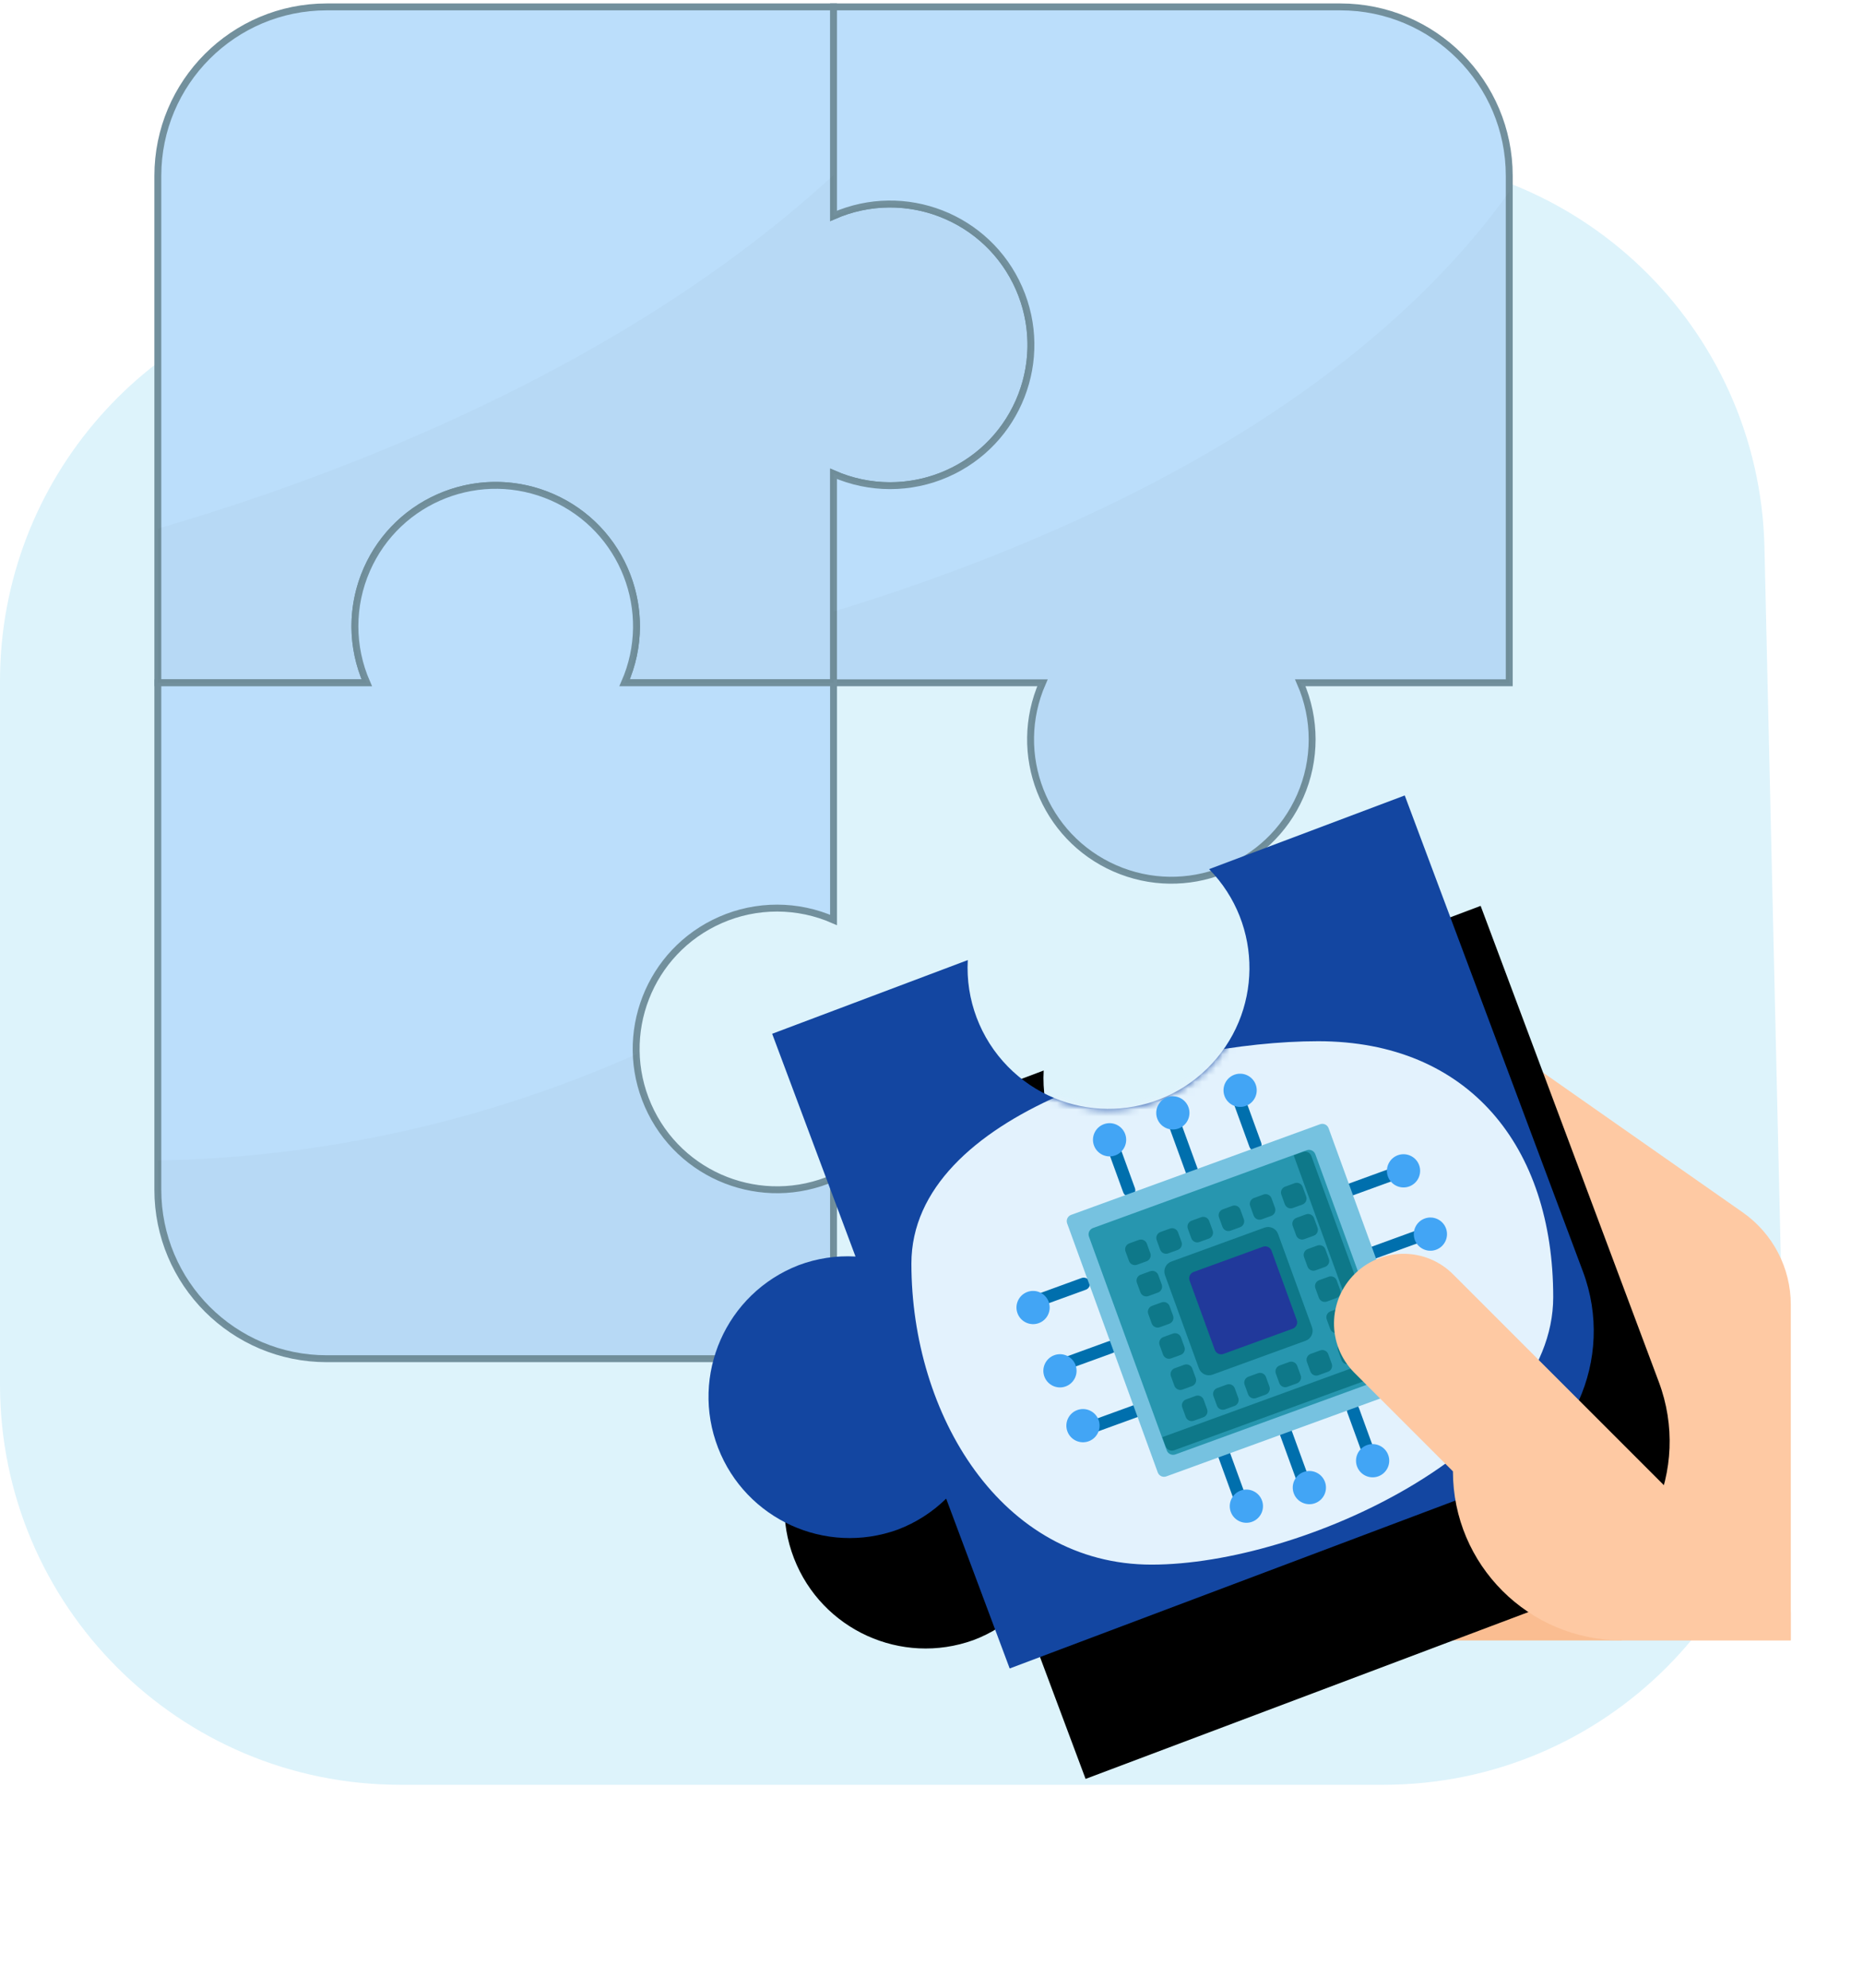 <?xml version="1.0" encoding="UTF-8"?>
<svg width="270px" height="288px" viewBox="0 0 270 288" version="1.1" xmlns="http://www.w3.org/2000/svg" xmlns:xlink="http://www.w3.org/1999/xlink">
    <title>Group 5</title>
    <defs>
        <path d="M126.72,68.958 L100.904,0 L72.549,10.678 C80.453,18.729 80.331,31.664 72.28,39.563 C64.229,47.463 51.294,47.344 43.395,39.293 C39.372,35.193 37.258,29.59 37.576,23.854 L9.226,34.532 L21.304,66.803 C18.501,66.644 15.694,67.073 13.062,68.06 C2.526,72.148 -2.696,84.002 1.392,94.537 C5.411,104.889 16.955,110.149 27.404,106.378 C30.036,105.387 32.435,103.852 34.443,101.882 L43.649,126.491 L112.411,100.593 C125.084,95.795 131.486,81.644 126.72,68.958 Z" id="path-1"></path>
        <filter x="-29.2%" y="-27.1%" width="175.6%" height="179.4%" filterUnits="objectBoundingBox" id="filter-3">
            <feMorphology radius="3" operator="dilate" in="SourceAlpha" result="shadowSpreadOuter1"></feMorphology>
            <feOffset dx="11" dy="16" in="shadowSpreadOuter1" result="shadowOffsetOuter1"></feOffset>
            <feGaussianBlur stdDeviation="10.5" in="shadowOffsetOuter1" result="shadowBlurOuter1"></feGaussianBlur>
            <feColorMatrix values="0 0 0 0 0.312   0 0 0 0 0.712   0 0 0 0 0.97  0 0 0 1 0" type="matrix" in="shadowBlurOuter1"></feColorMatrix>
        </filter>
    </defs>
    <g id="Website" stroke="none" stroke-width="1" fill="none" fill-rule="evenodd">
        <g id="Artboard-Copy-2" transform="translate(-112, -120)">
            <g id="Group-5" transform="translate(112, 121)">
                <path d="M190.3,22.105 L50.566,40.164 C21.648,43.901 1.64835676e-14,68.527 0,97.686 L0,199.593 C1.10427189e-14,231.625 25.967,257.593 58,257.593 L200.495,257.593 C232.527,257.593 258.495,231.625 258.495,199.593 C258.495,199.148 258.49,198.703 258.479,198.258 L255.718,78.292 C254.981,46.268 228.423,20.905 196.399,21.642 C194.359,21.689 192.323,21.844 190.3,22.105 Z" id="Path-21" fill="#DDF3FB"></path>
                <g id="993723" transform="translate(22.716, 0)">
                    <path d="M236.82,236.66 L236.82,188.035 C236.82,182.71 234.221,177.72 229.859,174.664 L199.178,153.184 C197.122,151.744 194.669,150.973 192.156,150.973 L167.454,150.973 L167.862,220.788 C168.013,228.063 172.766,234.437 179.695,236.66 L236.82,236.66 L236.82,236.66 Z" id="Path" fill="#FEC9A3" fill-rule="nonzero"></path>
                    <path d="M212.338,236.66 L183.775,236.66 C174.761,236.66 167.454,229.353 167.454,220.339 L167.454,204.017 L196.016,204.017 L212.338,236.66 Z" id="Path" fill="#FABD91" fill-rule="nonzero"></path>
                    <path d="M106.248,28.563 C103.437,28.567 100.658,29.154 98.088,30.284 L98.088,0 L24.642,0 C11.119,0 0.159,10.96 0.159,24.482 L0.159,97.928 L30.444,97.928 C25.914,87.613 30.603,75.576 40.922,71.047 C51.237,66.518 63.274,71.206 67.803,81.526 C70.101,86.752 70.101,92.706 67.803,97.933 L98.088,97.933 L98.088,67.648 C108.403,72.178 120.44,67.489 124.969,57.17 C129.498,46.85 124.81,34.818 114.491,30.289 C111.896,29.142 109.088,28.558 106.248,28.563 Z" id="Path" stroke="#72909D" fill="#BBDEFB" fill-rule="nonzero"></path>
                    <path d="M196.016,24.482 C196.016,10.96 185.056,0 171.534,0 L98.088,0 L98.088,30.284 C108.403,25.755 120.44,30.443 124.969,40.763 C129.498,51.078 124.81,63.115 114.491,67.644 C109.264,69.941 103.31,69.941 98.084,67.644 L98.084,97.928 L128.368,97.928 C123.839,108.244 128.527,120.281 138.846,124.809 C149.161,129.339 161.198,124.651 165.727,114.331 C168.025,109.104 168.025,103.151 165.727,97.924 L196.016,97.924 L196.016,24.482 L196.016,24.482 Z" id="Path" stroke="#72909D" fill="#BBDEFB" fill-rule="nonzero"></path>
                    <path d="M196.016,26.812 C172.693,59.259 130.588,77.69 98.088,87.609 L98.088,97.929 L128.372,97.929 C123.843,108.244 128.531,120.281 138.851,124.81 C149.166,129.339 161.203,124.651 165.732,114.332 C168.029,109.105 168.029,103.151 165.732,97.925 L196.016,97.925 L196.016,26.812 L196.016,26.812 Z" id="Path" fill="#000000" fill-rule="nonzero" opacity="0.026"></path>
                    <path d="M89.927,130.571 C92.738,130.576 95.517,131.163 98.088,132.293 L98.088,97.928 L67.803,97.928 C72.333,87.613 67.644,75.576 57.325,71.047 C47.006,66.518 34.973,71.206 30.444,81.526 C28.146,86.752 28.146,92.706 30.444,97.933 L0.159,97.933 L0.159,171.379 C0.159,184.901 11.119,195.861 24.642,195.861 L98.088,195.861 L98.088,169.657 C87.773,174.186 75.736,169.498 71.207,159.179 C66.677,148.863 71.366,136.826 81.685,132.297 C84.28,131.151 87.087,130.567 89.927,130.571 Z" id="Path" stroke="#72909D" fill="#BBDEFB" fill-rule="nonzero"></path>
                    <path d="M0.159,171.375 C0.159,184.897 11.119,195.857 24.642,195.857 L98.088,195.857 L98.088,169.653 C87.821,174.174 75.833,169.519 71.312,159.252 C70.264,156.869 69.68,154.303 69.599,151.7 C47.724,161.456 24.107,166.707 0.159,167.144 L0.159,171.375 L0.159,171.375 Z" id="Path" fill="#000000" fill-rule="nonzero" opacity="0.026"></path>
                    <g id="Rectangle" transform="translate(79.966, 114.25)">
                        <g id="Oval" transform="translate(-0, 0)">
                            <mask id="mask-2" fill="white">
                                <use xlink:href="#path-1"></use>
                            </mask>
                            <g id="Mask" fill-rule="nonzero">
                                <use fill="black" fill-opacity="1" filter="url(#filter-3)" xlink:href="#path-1"></use>
                                <use fill="#1346A1" xlink:href="#path-1"></use>
                            </g>
                            <path d="M64.217,111.445 C86.044,111.445 122.422,94.516 122.422,72.689 C122.422,50.862 110.177,35.611 88.35,35.611 C66.524,35.611 29.405,46.001 29.405,67.828 C29.405,89.655 42.391,111.445 64.217,111.445 Z" fill="#E3F2FD" mask="url(#mask-2)"></path>
                        </g>
                    </g>
                    <path d="M106.248,28.563 C103.437,28.567 100.658,29.154 98.088,30.284 L98.088,24.364 C67.534,52.489 26.139,68.023 0.159,75.593 L0.159,97.928 L30.444,97.928 C25.914,87.613 30.603,75.576 40.922,71.047 C51.237,66.518 63.274,71.206 67.803,81.526 C70.101,86.752 70.101,92.706 67.803,97.933 L98.088,97.933 L98.088,67.648 C108.403,72.178 120.44,67.489 124.969,57.17 C129.498,46.85 124.81,34.818 114.491,30.289 C111.896,29.142 109.088,28.558 106.248,28.563 Z" id="Path" fill="#000000" fill-rule="nonzero" opacity="0.026"></path>
                    <g id="Group-3" transform="translate(116.488, 146.611)" fill-rule="nonzero">
                        <g id="917203" transform="translate(40.896, 40.866) rotate(-20) translate(-40.896, -40.866) translate(9.299, 9.269)">
                            <path d="M31.103,12.41 C30.605,12.41 30.2,12.002 30.2,11.497 L30.2,3.092 C30.2,2.588 30.605,2.179 31.103,2.179 C31.602,2.179 32.006,2.588 32.006,3.092 L32.006,11.497 C32.006,12.001 31.602,12.41 31.103,12.41 Z" id="Path" fill="#006FAD"></path>
                            <path d="M31.399,4.953 C30.072,4.953 28.992,3.873 28.992,2.546 C28.992,1.218 30.072,0.138 31.399,0.138 C32.727,0.138 33.807,1.218 33.807,2.546 C33.807,3.873 32.727,4.953 31.399,4.953 Z" id="Path" fill="#42A5F5"></path>
                            <path d="M41.052,11.886 C40.553,11.886 40.149,11.477 40.149,10.973 L40.149,2.568 C40.149,2.063 40.553,1.655 41.052,1.655 C41.55,1.655 41.955,2.063 41.955,2.568 L41.955,10.973 C41.955,11.477 41.55,11.886 41.052,11.886 Z" id="Path" fill="#006FAD"></path>
                            <path d="M41.68,5.212 C40.353,5.212 39.273,4.132 39.273,2.805 C39.273,1.478 40.353,0.398 41.68,0.398 C43.008,0.398 44.088,1.478 44.088,2.805 C44.088,4.132 43.008,5.212 41.68,5.212 Z" id="Path" fill="#42A5F5"></path>
                            <path d="M21.606,11.819 C21.107,11.819 20.703,11.41 20.703,10.905 L20.703,2.501 C20.703,1.996 21.107,1.587 21.606,1.587 C22.104,1.587 22.508,1.996 22.508,2.501 L22.508,10.905 C22.508,11.41 22.104,11.819 21.606,11.819 Z" id="Path" fill="#006FAD"></path>
                            <path d="M21.451,5.478 C20.123,5.478 19.043,4.398 19.043,3.07 C19.043,1.743 20.123,0.663 21.451,0.663 C22.778,0.663 23.858,1.743 23.858,3.07 C23.858,4.398 22.778,5.478 21.451,5.478 Z" id="Path" fill="#42A5F5"></path>
                            <path d="M30.935,61.026 C30.436,61.026 30.032,60.617 30.032,60.113 L30.032,51.708 C30.032,51.203 30.436,50.795 30.935,50.795 C31.433,50.795 31.838,51.203 31.838,51.708 L31.838,60.113 C31.838,60.617 31.433,61.026 30.935,61.026 Z" id="Path" fill="#006FAD"></path>
                            <path d="M31.422,62.734 C30.095,62.734 29.015,61.654 29.015,60.327 C29.015,58.999 30.095,57.919 31.422,57.919 C32.75,57.919 33.83,58.999 33.83,60.327 C33.83,61.654 32.75,62.734 31.422,62.734 Z" id="Path" fill="#42A5F5"></path>
                            <path d="M21.437,60.434 C20.938,60.434 20.534,60.026 20.534,59.521 L20.534,51.116 C20.534,50.612 20.938,50.203 21.437,50.203 C21.936,50.203 22.34,50.612 22.34,51.116 L22.34,59.521 C22.34,60.026 21.936,60.434 21.437,60.434 Z" id="Path" fill="#006FAD"></path>
                            <path d="M21.925,62.142 C20.597,62.142 19.517,61.062 19.517,59.735 C19.517,58.408 20.597,57.328 21.925,57.328 C23.252,57.328 24.332,58.408 24.332,59.735 C24.332,61.062 23.252,62.142 21.925,62.142 Z" id="Path" fill="#42A5F5"></path>
                            <path d="M41.216,61.285 C40.717,61.285 40.313,60.876 40.313,60.372 L40.313,51.967 C40.313,51.463 40.717,51.054 41.216,51.054 C41.715,51.054 42.119,51.463 42.119,51.967 L42.119,60.372 C42.119,60.876 41.715,61.285 41.216,61.285 Z" id="Path" fill="#006FAD"></path>
                            <path d="M41.371,62.21 C40.043,62.21 38.964,61.13 38.964,59.802 C38.964,58.475 40.044,57.395 41.371,57.395 C42.698,57.395 43.778,58.475 43.778,59.802 C43.778,61.13 42.698,62.21 41.371,62.21 Z" id="Path" fill="#42A5F5"></path>
                            <path d="M59.921,32.423 L51.516,32.423 C51.012,32.423 50.603,32.019 50.603,31.52 C50.603,31.022 51.012,30.618 51.516,30.618 L59.921,30.618 C60.425,30.618 60.834,31.022 60.834,31.52 C60.834,32.019 60.425,32.423 59.921,32.423 Z" id="Path" fill="#006FAD"></path>
                            <path d="M60.467,34.224 C59.14,34.224 58.06,33.144 58.06,31.816 C58.06,30.489 59.14,29.409 60.467,29.409 C61.795,29.409 62.875,30.489 62.875,31.816 C62.875,33.144 61.795,34.224 60.467,34.224 Z" id="Path" fill="#42A5F5"></path>
                            <path d="M59.887,42.146 L51.483,42.146 C50.978,42.146 50.569,41.742 50.569,41.244 C50.569,40.745 50.978,40.341 51.483,40.341 L59.887,40.341 C60.392,40.341 60.801,40.745 60.801,41.244 C60.801,41.742 60.392,42.146 59.887,42.146 Z" id="Path" fill="#006FAD"></path>
                            <path d="M59.318,43.496 C57.99,43.496 56.91,42.416 56.91,41.089 C56.91,39.761 57.99,38.681 59.318,38.681 C60.645,38.681 61.725,39.761 61.725,41.089 C61.725,42.416 60.645,43.496 59.318,43.496 Z" id="Path" fill="#21399B"></path>
                            <path d="M59.955,22.7 L51.55,22.7 C51.046,22.7 50.637,22.296 50.637,21.797 C50.637,21.299 51.046,20.895 51.55,20.895 L59.955,20.895 C60.459,20.895 60.868,21.299 60.868,21.797 C60.868,22.296 60.459,22.7 59.955,22.7 Z" id="Path" fill="#006FAD"></path>
                            <path d="M59.943,24.275 C58.616,24.275 57.536,23.195 57.536,21.868 C57.536,20.54 58.616,19.46 59.943,19.46 C61.271,19.46 62.351,20.54 62.351,21.868 C62.351,23.195 61.271,24.275 59.943,24.275 Z" id="Path" fill="#42A5F5"></path>
                            <path d="M11.305,32.255 L2.901,32.255 C2.396,32.255 1.987,31.851 1.987,31.352 C1.987,30.853 2.396,30.449 2.901,30.449 L11.305,30.449 C11.81,30.449 12.219,30.853 12.219,31.352 C12.219,31.851 11.81,32.255 11.305,32.255 Z" id="Path" fill="#006FAD"></path>
                            <path d="M3.245,34.472 C1.917,34.472 0.837,33.392 0.837,32.065 C0.837,30.738 1.917,29.658 3.245,29.658 C4.572,29.658 5.652,30.738 5.652,32.065 C5.652,33.392 4.572,34.472 3.245,34.472 Z" id="Path" fill="#42A5F5"></path>
                            <path d="M10.781,22.306 L2.376,22.306 C1.872,22.306 1.463,21.902 1.463,21.403 C1.463,20.905 1.872,20.501 2.376,20.501 L10.781,20.501 C11.285,20.501 11.694,20.905 11.694,21.403 C11.694,21.902 11.285,22.306 10.781,22.306 Z" id="Path" fill="#006FAD"></path>
                            <path d="M2.72,24.524 C1.393,24.524 0.313,23.444 0.313,22.116 C0.313,20.789 1.393,19.709 2.72,19.709 C4.048,19.709 5.128,20.789 5.128,22.116 C5.128,23.444 4.048,24.524 2.72,24.524 Z" id="Path" fill="#42A5F5"></path>
                            <path d="M11.83,42.203 L3.425,42.203 C2.92,42.203 2.511,41.799 2.511,41.301 C2.511,40.802 2.92,40.398 3.425,40.398 L11.83,40.398 C12.334,40.398 12.743,40.802 12.743,41.301 C12.743,41.799 12.334,42.203 11.83,42.203 Z" id="Path" fill="#006FAD"></path>
                            <path d="M3.662,43.08 C2.334,43.08 1.254,42 1.254,40.672 C1.254,39.345 2.334,38.265 3.662,38.265 C4.989,38.265 6.069,39.345 6.069,40.672 C6.069,42 4.989,43.08 3.662,43.08 Z" id="Path" fill="#42A5F5"></path>
                            <path d="M50.888,51.711 L12.492,51.711 C11.959,51.711 11.528,51.279 11.528,50.747 L11.528,12.351 C11.528,11.819 11.959,11.387 12.492,11.387 L50.888,11.387 C51.42,11.387 51.852,11.819 51.852,12.351 L51.852,50.747 C51.852,51.279 51.42,51.711 50.888,51.711 Z" id="Path" fill="#76C2E0"></path>
                            <path d="M48.752,15.241 L48.752,48.19 C48.752,48.731 48.313,49.169 47.772,49.169 L14.824,49.169 C14.283,49.169 13.844,48.731 13.844,48.19 L13.844,15.241 C13.844,14.7 14.283,14.262 14.824,14.262 L47.772,14.262 C48.313,14.262 48.752,14.7 48.752,15.241 Z" id="Path" fill="#2796AF"></path>
                            <g id="Group" transform="translate(13.844, 14.262)" fill="#0E7889">
                                <path d="M34.281,1.013 L34.281,33.321 C34.281,33.852 33.851,34.282 33.321,34.282 L1.013,34.282 C0.483,34.282 0.053,33.852 0.053,33.321 L0.053,31.908 L31.908,31.908 L31.908,0.052 L33.321,0.052 C33.851,0.052 34.281,0.482 34.281,1.013 Z" id="Path"></path>
                                <path d="M24.354,25.886 L9.98,25.886 C9.134,25.886 8.447,25.2 8.447,24.354 L8.447,9.98 C8.447,9.134 9.134,8.448 9.98,8.448 L24.354,8.448 C25.2,8.448 25.886,9.134 25.886,9.98 L25.886,24.354 C25.886,25.2 25.2,25.886 24.354,25.886 Z" id="Path"></path>
                            </g>
                            <path d="M37.024,37.868 L26.355,37.868 C25.811,37.868 25.37,37.427 25.37,36.883 L25.37,26.215 C25.37,25.671 25.811,25.23 26.355,25.23 L37.024,25.23 C37.568,25.23 38.009,25.671 38.009,26.215 L38.009,36.883 C38.009,37.427 37.568,37.868 37.024,37.868 Z" id="Path" fill="#21399B"></path>
                            <g id="Group" transform="translate(18.013, 18.098)" fill="#0E7889">
                                <path d="M2.455,3.345 L0.987,3.345 C0.483,3.345 0.075,2.937 0.075,2.433 L0.075,0.966 C0.075,0.462 0.483,0.054 0.987,0.054 L2.455,0.054 C2.958,0.054 3.366,0.462 3.366,0.966 L3.366,2.433 C3.366,2.937 2.958,3.345 2.455,3.345 Z" id="Path"></path>
                                <path d="M7.262,3.345 L5.794,3.345 C5.29,3.345 4.882,2.937 4.882,2.433 L4.882,0.966 C4.882,0.462 5.29,0.054 5.794,0.054 L7.262,0.054 C7.765,0.054 8.173,0.462 8.173,0.966 L8.173,2.433 C8.173,2.937 7.765,3.345 7.262,3.345 Z" id="Path"></path>
                                <path d="M12.068,3.345 L10.601,3.345 C10.097,3.345 9.689,2.937 9.689,2.433 L9.689,0.966 C9.689,0.462 10.097,0.054 10.601,0.054 L12.068,0.054 C12.572,0.054 12.98,0.462 12.98,0.966 L12.98,2.433 C12.98,2.937 12.572,3.345 12.068,3.345 Z" id="Path"></path>
                                <path d="M16.875,3.345 L15.408,3.345 C14.904,3.345 14.496,2.937 14.496,2.433 L14.496,0.966 C14.496,0.462 14.904,0.054 15.408,0.054 L16.875,0.054 C17.379,0.054 17.787,0.462 17.787,0.966 L17.787,2.433 C17.787,2.937 17.379,3.345 16.875,3.345 Z" id="Path"></path>
                                <path d="M21.682,3.345 L20.215,3.345 C19.711,3.345 19.303,2.937 19.303,2.433 L19.303,0.966 C19.303,0.462 19.711,0.054 20.215,0.054 L21.682,0.054 C22.186,0.054 22.594,0.462 22.594,0.966 L22.594,2.433 C22.594,2.937 22.186,3.345 21.682,3.345 Z" id="Path"></path>
                                <path d="M26.489,3.345 L25.021,3.345 C24.518,3.345 24.11,2.937 24.11,2.433 L24.11,0.966 C24.11,0.462 24.518,0.054 25.021,0.054 L26.489,0.054 C26.993,0.054 27.401,0.462 27.401,0.966 L27.401,2.433 C27.401,2.937 26.993,3.345 26.489,3.345 Z" id="Path"></path>
                                <path d="M2.455,27.401 L0.987,27.401 C0.483,27.401 0.075,26.993 0.075,26.489 L0.075,25.021 C0.075,24.518 0.483,24.11 0.987,24.11 L2.455,24.11 C2.958,24.11 3.366,24.518 3.366,25.021 L3.366,26.489 C3.366,26.993 2.958,27.401 2.455,27.401 Z" id="Path"></path>
                                <path d="M7.262,27.401 L5.794,27.401 C5.29,27.401 4.882,26.993 4.882,26.489 L4.882,25.021 C4.882,24.518 5.29,24.11 5.794,24.11 L7.262,24.11 C7.765,24.11 8.173,24.518 8.173,25.021 L8.173,26.489 C8.173,26.993 7.765,27.401 7.262,27.401 Z" id="Path"></path>
                                <path d="M12.068,27.401 L10.601,27.401 C10.097,27.401 9.689,26.993 9.689,26.489 L9.689,25.021 C9.689,24.518 10.097,24.11 10.601,24.11 L12.068,24.11 C12.572,24.11 12.98,24.518 12.98,25.021 L12.98,26.489 C12.98,26.993 12.572,27.401 12.068,27.401 Z" id="Path"></path>
                                <path d="M16.875,27.42 L15.408,27.42 C14.904,27.42 14.496,27.012 14.496,26.508 L14.496,25.041 C14.496,24.537 14.904,24.129 15.408,24.129 L16.875,24.129 C17.379,24.129 17.787,24.537 17.787,25.041 L17.787,26.508 C17.787,27.012 17.379,27.42 16.875,27.42 Z" id="Path"></path>
                                <path d="M21.682,27.38 L20.215,27.38 C19.711,27.38 19.303,26.972 19.303,26.468 L19.303,25 C19.303,24.497 19.711,24.088 20.215,24.088 L21.682,24.088 C22.186,24.088 22.594,24.497 22.594,25 L22.594,26.468 C22.594,26.972 22.186,27.38 21.682,27.38 Z" id="Path"></path>
                                <path d="M26.489,27.38 L25.021,27.38 C24.518,27.38 24.11,26.972 24.11,26.468 L24.11,25 C24.11,24.497 24.518,24.088 25.021,24.088 L26.489,24.088 C26.993,24.088 27.401,24.497 27.401,25 L27.401,26.468 C27.401,26.972 26.993,27.38 26.489,27.38 Z" id="Path"></path>
                                <path d="M2.455,8.173 L0.987,8.173 C0.483,8.173 0.075,7.765 0.075,7.262 L0.075,5.794 C0.075,5.29 0.483,4.882 0.987,4.882 L2.455,4.882 C2.958,4.882 3.366,5.29 3.366,5.794 L3.366,7.262 C3.366,7.765 2.958,8.173 2.455,8.173 Z" id="Path"></path>
                                <path d="M2.455,12.98 L0.987,12.98 C0.483,12.98 0.075,12.572 0.075,12.069 L0.075,10.601 C0.075,10.097 0.483,9.689 0.987,9.689 L2.455,9.689 C2.958,9.689 3.366,10.097 3.366,10.601 L3.366,12.069 C3.366,12.572 2.958,12.98 2.455,12.98 Z" id="Path"></path>
                                <path d="M2.455,17.787 L0.987,17.787 C0.483,17.787 0.075,17.379 0.075,16.875 L0.075,15.408 C0.075,14.904 0.483,14.496 0.987,14.496 L2.455,14.496 C2.958,14.496 3.366,14.904 3.366,15.408 L3.366,16.875 C3.366,17.379 2.958,17.787 2.455,17.787 Z" id="Path"></path>
                                <path d="M2.455,22.594 L0.987,22.594 C0.483,22.594 0.075,22.186 0.075,21.682 L0.075,20.215 C0.075,19.711 0.483,19.303 0.987,19.303 L2.455,19.303 C2.958,19.303 3.366,19.711 3.366,20.215 L3.366,21.682 C3.366,22.186 2.958,22.594 2.455,22.594 Z" id="Path"></path>
                                <path d="M26.489,8.152 L25.021,8.152 C24.518,8.152 24.11,7.744 24.11,7.24 L24.11,5.772 C24.11,5.269 24.518,4.861 25.021,4.861 L26.489,4.861 C26.993,4.861 27.401,5.269 27.401,5.772 L27.401,7.24 C27.401,7.744 26.993,8.152 26.489,8.152 Z" id="Path"></path>
                                <path d="M26.489,12.959 L25.021,12.959 C24.518,12.959 24.11,12.551 24.11,12.047 L24.11,10.579 C24.11,10.076 24.518,9.668 25.021,9.668 L26.489,9.668 C26.993,9.668 27.401,10.076 27.401,10.579 L27.401,12.047 C27.401,12.551 26.993,12.959 26.489,12.959 Z" id="Path"></path>
                                <path d="M26.489,17.766 L25.021,17.766 C24.518,17.766 24.11,17.358 24.11,16.854 L24.11,15.386 C24.11,14.883 24.518,14.475 25.021,14.475 L26.489,14.475 C26.993,14.475 27.401,14.883 27.401,15.386 L27.401,16.854 C27.401,17.358 26.993,17.766 26.489,17.766 Z" id="Path"></path>
                                <path d="M26.489,22.573 L25.021,22.573 C24.518,22.573 24.11,22.165 24.11,21.661 L24.11,20.193 C24.11,19.69 24.518,19.281 25.021,19.281 L26.489,19.281 C26.993,19.281 27.401,19.69 27.401,20.193 L27.401,21.661 C27.401,22.165 26.993,22.573 26.489,22.573 Z" id="Path"></path>
                            </g>
                        </g>
                        <path d="M71.441,37.078 C67.536,33.096 61.142,33.03 57.159,36.935 C53.177,40.84 53.112,47.234 57.017,51.217 C57.065,51.266 57.111,51.314 57.159,51.36 L71.367,65.568 C71.367,79.09 82.327,90.05 95.85,90.05 L95.85,90.05 L120.332,90.05 L120.332,85.969 L71.441,37.078 Z" id="Path" fill="#FEC9A3"></path>
                    </g>
                </g>
            </g>
        </g>
    </g>
</svg>